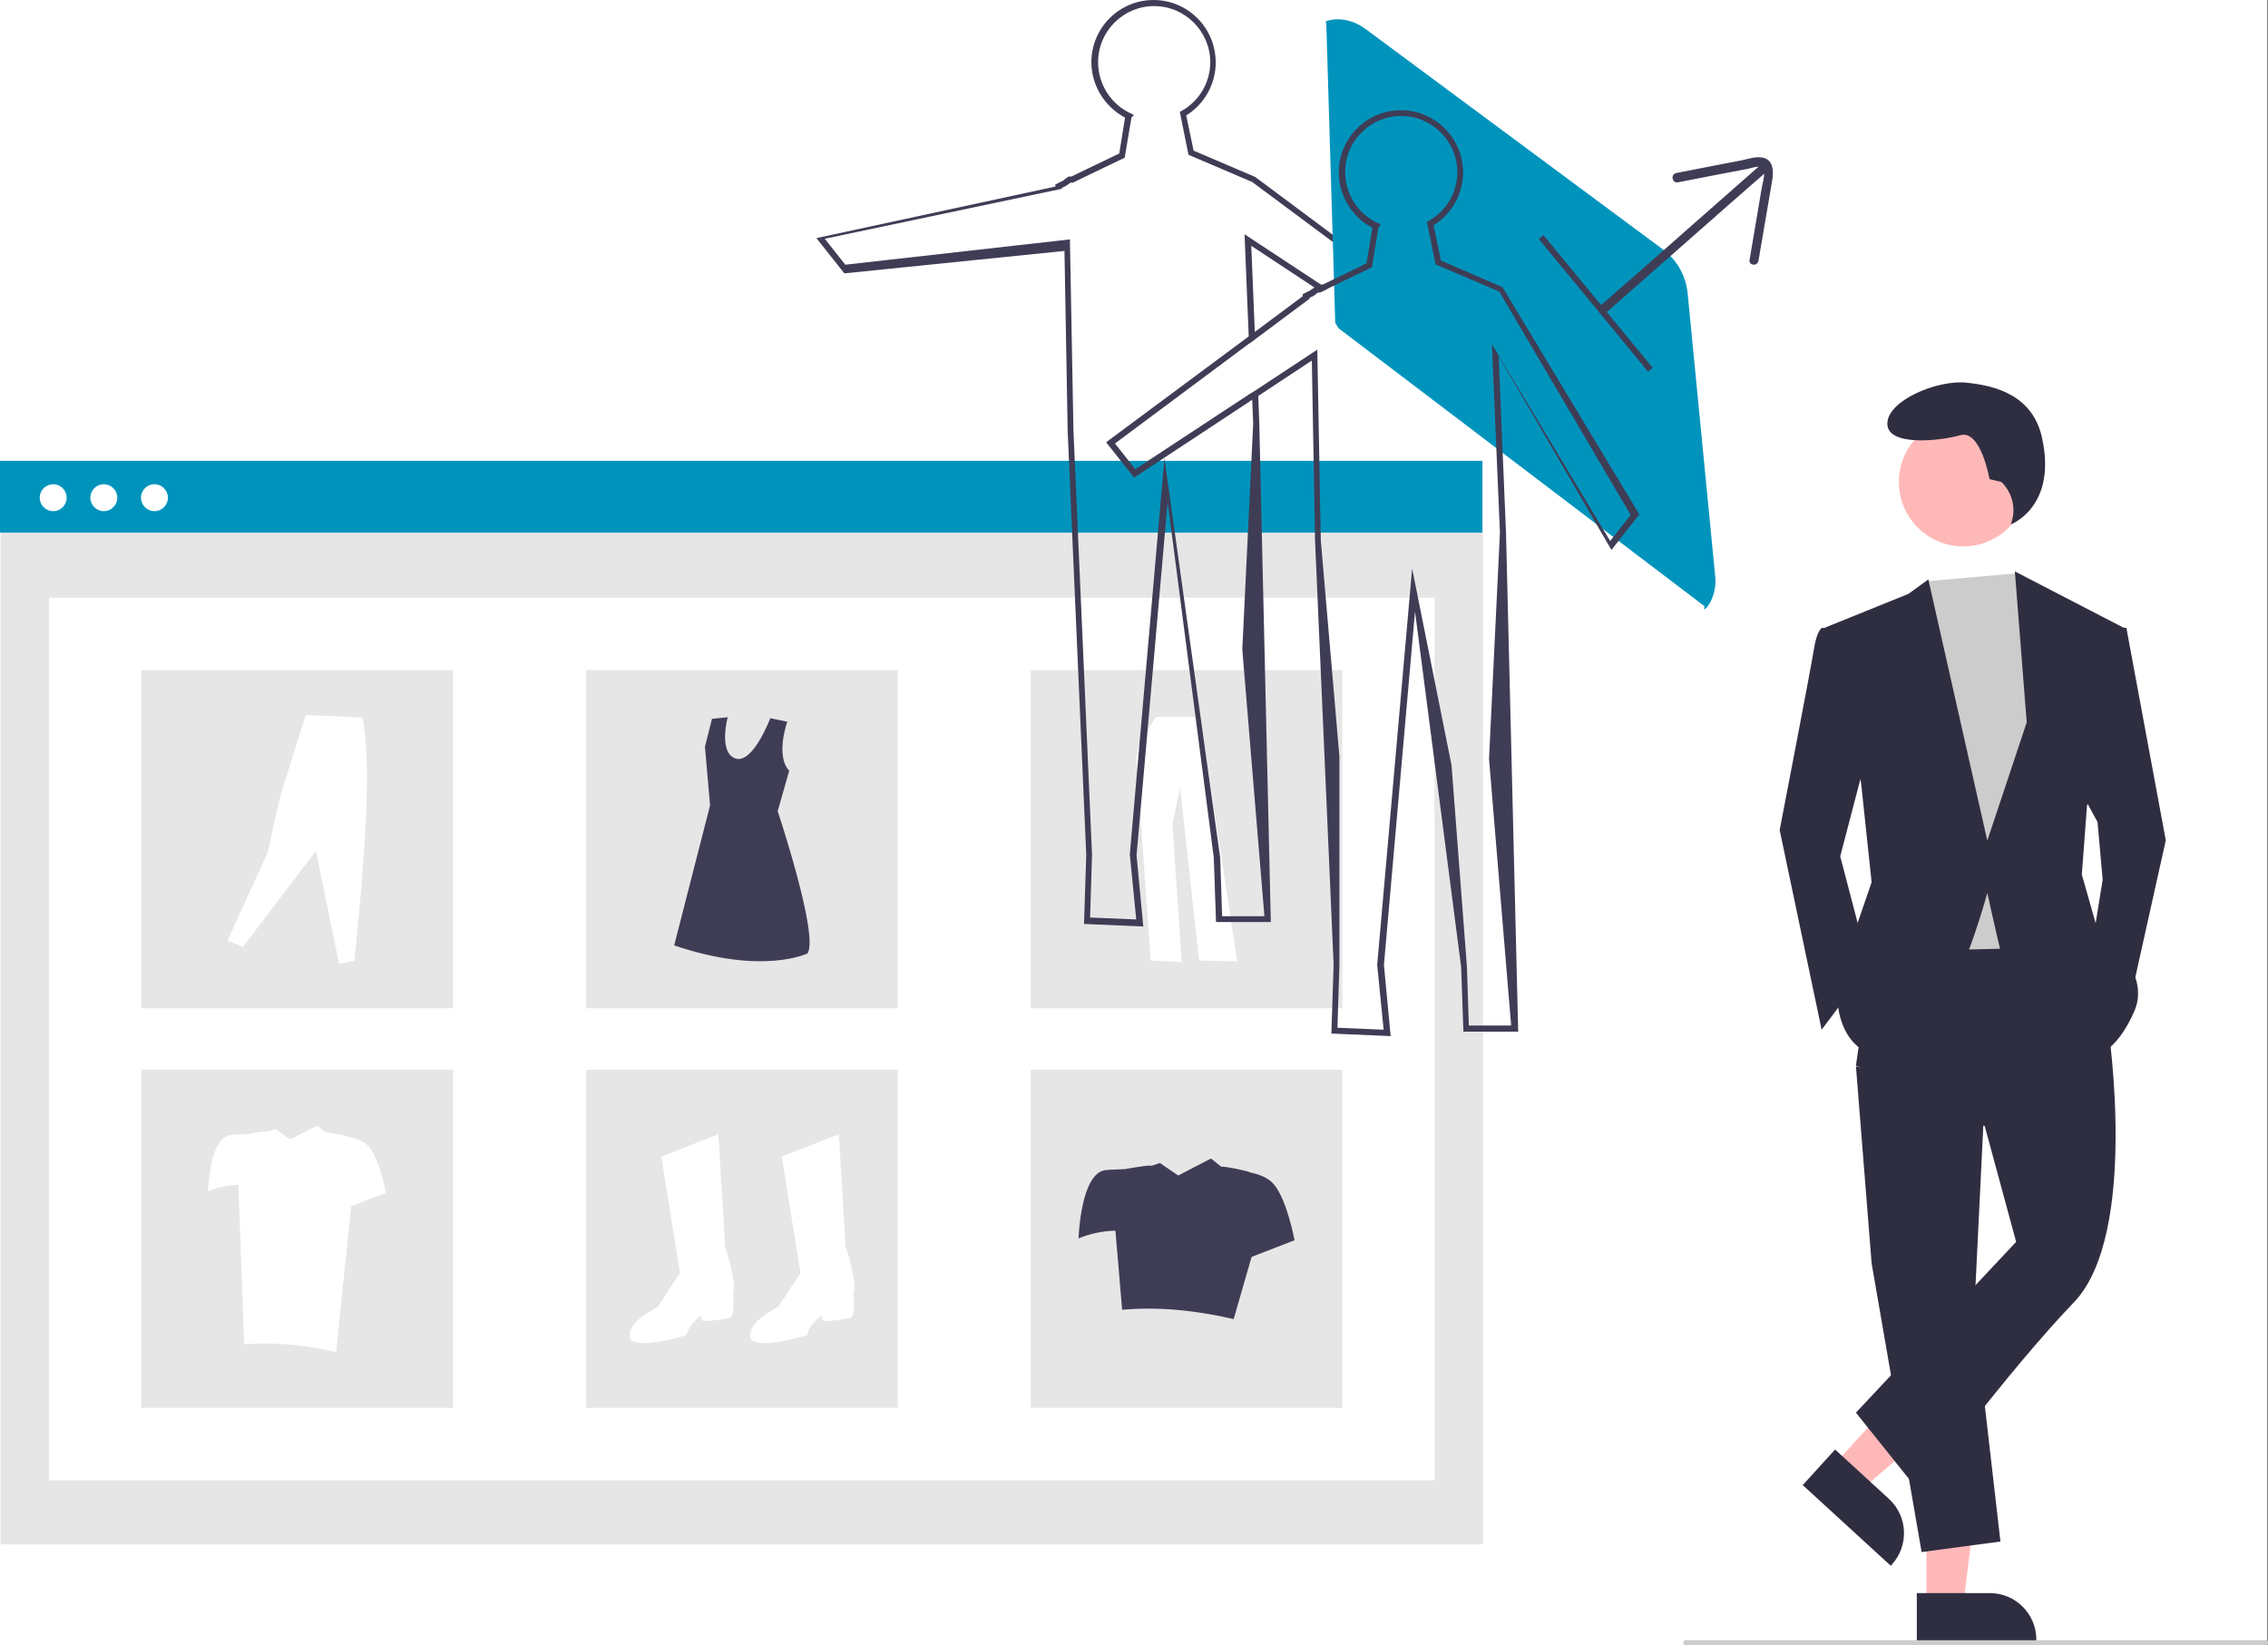 <?xml version="1.0" encoding="utf-8"?>
<!-- Generator: Adobe Illustrator 26.5.0, SVG Export Plug-In . SVG Version: 6.00 Build 0)  -->
<svg version="1.1" id="_レイヤー_2" xmlns="http://www.w3.org/2000/svg" xmlns:xlink="http://www.w3.org/1999/xlink" x="0px"
	 y="0px" viewBox="0 0 707.8 513.4" style="enable-background:new 0 0 707.8 513.4;" xml:space="preserve">
<rect x="0" y="0" width="707.8" height="513.4" fill="#808080" stroke="none"/>
<style type="text/css">
	.st0{fill:#FFFFFF;}
	.st1{fill:#E6E6E6;}
	.st2{fill:#0094BD;}
	.st3{fill:#3F3D56;}
	.st4{fill:#FFB8B8;}
	.st5{fill:#2F2E41;}
	.st6{fill:#CCCCCC;}
</style>
<rect x="-1.5" y="-0.5" class="st0" width="709" height="515"/>
<g>
	<rect id="b93b1ef9-49b5-4354-905b-d9dddde45a10" x="0.2" y="144.1" class="st1" width="462.6" height="337.8"/>
	<rect id="ef7485f9-8ecd-46d9-949e-abdd8aa9e360" x="15.3" y="186.5" class="st0" width="432.4" height="275.4"/>
	<rect id="b4c2a7ec-beab-40bc-b587-23a202562f78" y="143.8" class="st2" width="462.6" height="22.4"/>
	<circle id="bd6d3ebf-cb6f-4fcb-b7cd-ad5a287d3324" class="st0" cx="16.6" cy="155.3" r="4.2"/>
	<circle id="efb1158e-7a7d-4adb-9063-fc7dc50c76d5" class="st0" cx="32.4" cy="155.3" r="4.2"/>
	<circle id="b51f9e19-f36b-4f29-afd5-008bb0fc20dd" class="st0" cx="48.2" cy="155.3" r="4.2"/>
	<rect id="b636d421-4358-445b-b124-1d058e78c733" x="44.1" y="209.1" class="st1" width="97.3" height="105.5"/>
	<rect id="ab9c902d-64a9-4a2b-a9ec-6dc7022c80f6" x="182.9" y="209.1" class="st1" width="97.3" height="105.5"/>
	<rect id="f4a232af-026e-479b-8040-5c62e5965d9e" x="321.7" y="209.1" class="st1" width="97.2" height="105.5"/>
	<rect id="ada16aa4-f84d-4851-87ee-a2852d96226a" x="44.1" y="333.8" class="st1" width="97.3" height="105.5"/>
	<rect id="ebfcbe07-3b81-4d69-a4f5-6a8318d20e8d" x="182.9" y="333.8" class="st1" width="97.3" height="105.5"/>
	<rect id="ead16b6d-d132-49a9-a42f-1f570e523a46" x="321.7" y="333.8" class="st1" width="97.2" height="105.5"/>
	<path id="ab8ff6e3-f37e-4992-8347-ee905fdba816-148" class="st0" d="M206.4,360.9l17.8-7l2.1,35.1c0,0,3.7,10.7,2.5,14.9
		c0,0,0.8,7-1.2,7.4s-7.9,1.2-8.3,0.8s-0.4-1.7-0.4-1.7s-4.1,2.9-4.6,6.2c0,0-17.4,5.4-17.8,0.4s8.7-9.1,8.7-9.1l7-10.7L206.4,360.9
		L206.4,360.9L206.4,360.9z"/>
	<path id="e647835b-1773-4993-9de9-376235a5ef39-149" class="st0" d="M244,360.9l17.8-7l2.1,35.1c0,0,3.7,10.7,2.5,14.9
		c0,0,0.8,7-1.2,7.4s-7.9,1.2-8.3,0.8s-0.4-1.7-0.4-1.7s-4.1,2.9-4.6,6.2c0,0-17.4,5.4-17.8,0.4s8.7-9.1,8.7-9.1l7-10.7L244,360.9
		L244,360.9L244,360.9z"/>
	<path id="ee50e840-b8e9-4cc0-9b2e-64e12816c6e5-150" class="st3" d="M245.7,225.2c0,0-3.8,10.6,0.6,15.3l-3.6,12.6
		c0,0,13,39,9.3,44.4c0,0-13.9,6.9-41.6-2.5l11.2-43.7L220,233l2.2-8.7l4.9-0.5c0,0-3,11.1,2.5,12.9c5.4,1.7,10.8-12.6,10.8-12.6
		L245.7,225.2L245.7,225.2L245.7,225.2z"/>
	<path id="b668efb4-5504-4326-941b-9be143c4d030-151" class="st0" d="M71,293.5l4.8,2l22.8-30l7.2,35.2l4.8-0.9
		c3.1-30.3,5.6-61.2,2.5-75.9l-17.7-0.8l-8,25.6l-3.9,17.4L71,293.5L71,293.5L71,293.5z"/>
	<path id="b699d661-049e-451c-8a7e-64343ac1c335-152" class="st0" d="M360.8,223.7c0,0-6.5,9.1-6.2,12.7c0.3,3.6,4.5,63.3,4.5,63.3
		l9.7,0.5l-2.9-42.9l2.4-11.6l5.9,54l11.9,0.3l-10.6-70.1l-2.1-6.2L360.8,223.7L360.8,223.7z"/>
	<path id="a4f25674-ecb7-42aa-ae9a-d508200b11eb-153" class="st3" d="M397.6,369.6c-1.7-2.1-4.7-3.2-7.6-3.8
		c0.1-0.3-8.7-2.1-8.8-1.7l-3.3-2.6l-10.2,5.3l-5.7-3.9l-2.7,0.9c0.1-0.5-8.2,1-8.2,1c-1.6,0.1-3.6,0.1-5.9,0.3
		c-8,0.6-8.6,21.3-8.6,21.3c3.7-1.5,7.6-2.3,11.5-2.4l2.1,24.7c11.1-1,22.7,0.1,34.8,2.9l5.6-19.4L404,387
		C404,387,401.7,374.5,397.6,369.6L397.6,369.6L397.6,369.6z"/>
	<path id="b6d7fb25-d94e-4ba0-9382-3f72a4c565e4-154" class="st0" d="M115.2,357.9c-1.4-1.7-3.9-2.6-6.2-3.1
		c0.1-0.2-7.2-1.7-7.3-1.4l-2.7-2.2l-8.4,4.3l-4.7-3.2l-2.2,0.8c0.1-0.4-6.8,0.8-6.8,0.8c-1.3,0-3,0.1-4.9,0.3
		c-6.6,0.5-7.1,17.5-7.1,17.5c3-1.2,6.2-1.9,9.5-2l1.8,49.8c9.1-0.8,18.7,0.1,28.7,2.4l4.7-45.5l10.8-4.2
		C120.4,372.2,118.6,361.9,115.2,357.9L115.2,357.9L115.2,357.9z"/>
</g>
<polygon class="st4" points="601.2,500.8 612.7,500.8 618.2,456.2 601.2,456.2 "/>
<path class="st5" d="M598.2,497.1H621c8,0,14.5,6.5,14.5,14.5v0.5h-37.3L598.2,497.1L598.2,497.1z"/>
<polygon class="st4" points="572.4,457 580.9,464.8 615.1,435.6 602.5,424.1 "/>
<path class="st5" d="M572.7,452.3l16.8,15.4l0,0c5.9,5.4,6.3,14.6,0.9,20.5l-0.3,0.4l-27.5-25.2L572.7,452.3L572.7,452.3
	L572.7,452.3z"/>
<polygon class="st5" points="619.3,344.2 616.1,409.7 624.3,481 599.7,484.3 584.1,394.2 579.2,332.7 "/>
<path class="st5" d="M657.9,320.4c0,0,9.8,64.7-10.7,86c-20.5,21.3-48.3,59-48.3,59l-19.7-24.6l50-53.3l-9.8-36.1l-40.2-18.9
	l6.5-45.1l59-0.8L657.9,320.4L657.9,320.4L657.9,320.4z"/>
<circle class="st4" cx="612.7" cy="150.4" r="20.1"/>
<polygon class="st6" points="629.4,178.9 632.5,183.6 640.7,206.5 634.1,295.8 595.6,296.7 590.7,194.2 601,181.4 "/>
<path class="st5" d="M575.1,196.7l-6.5-0.8c0,0-1.6,0.8-2.5,6.6s-10.7,56.5-10.7,56.5l13.1,62.3l14.8-19.7l-9-34.4l9-34.4
	L575.1,196.7L575.1,196.7L575.1,196.7z"/>
<polygon class="st5" points="658.7,195.9 663.6,195.9 675.9,262.2 664.4,313.9 652.9,295 656.2,274.5 654.6,256.5 648.8,245.9 "/>
<path class="st5" d="M624.6,150.4l-3.7-0.9c0,0-2.7-15.5-9.1-13.7s-22.8,3.6-22.8-3.6s15.5-13.7,24.6-12.8s20.8,3.9,23.7,17.3
	c4.7,21.5-9.7,26.9-9.7,26.9l0.2-0.8C629.2,158.4,627.9,153.6,624.6,150.4L624.6,150.4L624.6,150.4z"/>
<path class="st5" d="M569.4,195.9l26.2-10.6l6.2-4.5l18.4,81.5l12.3-36.9l-3.7-47.1l34,17.6l-11.5,55.7l-1.6,21.3l4.9,17.2
	c0,0,17.2,12.3,11.5,25.4c-5.7,13.1-12.3,13.9-12.3,13.9s-27.9-26.2-29.5-32.8s-4.1-18-4.1-18s-13.9,52.4-30.3,51.6
	s-16.4-18-16.4-18l4.1-18l6.5-18.9l-3.3-31.1L569.4,195.9L569.4,195.9L569.4,195.9z"/>
<path class="st6" d="M707.2,513.4H526c-0.4,0-0.7-0.4-0.7-0.8s0.3-0.8,0.7-0.8h181.2c0.4,0,0.7,0.4,0.7,0.8S707.5,513.4,707.2,513.4
	z"/>
<g>
	<path class="st3" d="M426.6,81.2l-34.9-26L372.5,47l-2.3-11c5.7-3.5,9.2-9.8,9.2-16.5C379.4,8.7,370.7,0,360,0s-19.4,8.7-19.4,19.4
		c0,7.2,4.1,13.9,10.5,17.3l-1.8,11.2l-15,7.2h-0.9l-1.7,1.3l-2.4,1.2l0.1,0.6l-74.6,16.1l8.7,11l68.7-7l1,56.2l5.8,132.3l-0.7,21.5
		l18.5,0.8l-2.1-22.2l9.7-110.3l14.4,111l0.7,20.1h17.1l-3.6-155.6l-0.3-8.2l-0.1-2.2l-1.9,1.2l0.1,2.2l0.3,7l-3.4,70.5v0.1
		l6.9,83.2h-13.2l-0.6-18.3L363.4,143l-10.8,123.6v0.1l2,20.2l-14.4-0.6l0.6-19.6L335,134.3l-1.1-59.6l-70.1,7.9l-6.4-8.1l74-15.6
		l0-0.3l1.3-0.6l1.4-1h0.7l16.2-7.8l2.1-12.5l0.8-0.8l-1.2-0.6c-6.1-2.9-10-9.1-10-15.9c0-9.7,7.9-17.5,17.5-17.5
		s17.5,7.9,17.5,17.5c0,6.3-3.4,12.1-8.9,15.2l-0.6,0.3l2.7,13.4l19.9,8.5l34.7,25.8l1.7,1.3l1.1-0.5l0.1-0.9L426.6,81.2L426.6,81.2
		L426.6,81.2z M388.4,73.1l1.3,31.8l0.1,2.3l1.9-1.4l-0.1-2.3l-1.1-26.8l19.7,13l2.1,1.4l2-1l-1.9-1.2L388.4,73.1L388.4,73.1
		L388.4,73.1z M388.4,73.1l1.3,31.8l1.9-1.4l-1.1-26.8l19.7,13l0.4-0.3h0.9l0.9-0.4L388.4,73.1L388.4,73.1L388.4,73.1z"/>
	<path class="st2" d="M532,189.2l-114.3-86.8l-1-1.7L413.9,7c-1.8,0,5.2-3.2,12.2,2l92.7,68.7c4.5,3.3,7.4,8.4,7.9,14l8.6,88.3
		C536,187.3,530.7,192.2,532,189.2L532,189.2L532,189.2z"/>
	<g>
		<path class="st3" d="M501.2,97.6l39.2-34.5l11.1-9.7c1.4-1.2-0.6-3.2-2-2l-39.2,34.5l-11.1,9.7C497.7,96.8,499.8,98.9,501.2,97.6
			L501.2,97.6L501.2,97.6z"/>
		<path class="st3" d="M523.6,56.9l14.4-2.8l7.4-1.4c1.4-0.3,4.7-1.6,5.1,0.5c0.3,1.9-0.5,4.1-0.8,6l-1.2,7.2L546,81.1
			c-0.3,1.8,2.5,2.1,2.8,0.2c1.4-8.4,2.9-16.8,4.3-25.2c0.5-3,0.2-6.7-3.6-7c-1.9-0.2-4,0.5-5.8,0.9l-6.3,1.2L523.1,54
			C521.3,54.4,521.8,57.2,523.6,56.9L523.6,56.9L523.6,56.9z"/>
	</g>
	
		<rect x="496.9" y="67.9" transform="matrix(0.772 -0.636 0.636 0.772 53.433 338.192)" class="st3" width="1.9" height="53.6"/>
	<path class="st3" d="M426.6,81.2l-0.1,0.9l-1.1,0.5l1.7,1.3l1.1-0.5l0.1-0.9L426.6,81.2L426.6,81.2L426.6,81.2z M411.5,89.4h-0.9
		l-0.4,0.3l-1.3,0.9l-2.4,1.2l0.1,0.6l-14.9,11.1l-1.9,1.4L345.2,138l8.7,11l9.4-6.2l27.3-18l-0.1-2.2l-36.2,23.8l-6.4-8.1
		l41.9-31.2l1.9-1.4l16.9-12.6l0-0.3l1.3-0.6l1.4-1.1h0.7l0.4-0.2l2-1l-1.9-1.2L411.5,89.4L411.5,89.4L411.5,89.4z M511.6,160.5
		l-42.7-70.9l-19.2-8.3l-2.3-11c5.7-3.5,9.2-9.8,9.2-16.5c0-10.7-8.7-19.4-19.4-19.4s-19.4,8.7-19.4,19.4c0,7.2,4.1,13.9,10.5,17.3
		l-1.7,10.2l-0.1,0.9l-1.1,0.5L412.4,89l-0.9,0.4h-0.9l-0.4,0.3l-1.3,0.9l-2.4,1.2l0.1,0.6l-14.9,11.1l-1.9,1.4l-44.5,33.1l8.7,11
		l9.4-6.2l27.3-18l1.9-1.2l16.8-11.1l1,56.2l5.8,132.3l-0.7,21.5l18.5,0.8l-2.1-22.2l9.7-110.3l14.4,111l0.7,20.1h17.1L470,166.3
		l-2.3-55.2l35.2,60.5L511.6,160.5L511.6,160.5L511.6,160.5z M465.6,107.4l2.5,58.8l-3.4,70.5v0.1l6.9,83.2h-13.2l-0.6-18.3
		l-4.8-62.9l-12.3-61.4L429.8,301v0.1l2,20.2l-14.4-0.6l0.6-19.6V236l-5.8-67.3l-1.1-59.6l-18.8,12.4l-1.9,1.2l-36.2,23.9l-6.4-8.1
		l41.9-31.2l1.9-1.4l16.9-12.6l0-0.3l1.3-0.6l1.4-1.1h0.7l0.4-0.2l2-1l12.8-6.2l1.1-0.5l0.1-0.9l1.9-11.6l0.8-0.8l-1.2-0.6
		c-6.1-2.9-10-9.1-10-15.8c0-9.7,7.9-17.5,17.5-17.5s17.5,7.9,17.5,17.5c0,6.3-3.4,12.1-8.9,15.2l-0.6,0.3l2.7,13.3l19.9,8.5
		l41,69.7l-6.4,8.1L465.6,107.4L465.6,107.4L465.6,107.4z M412.4,89l-0.9,0.4h-0.9l-0.4,0.3l-1.3,0.9l-2.4,1.2l0.1,0.6l-14.9,11.1
		l-1.9,1.4l0.1,2.3l1.9-1.4l16.9-12.6l0-0.3l1.3-0.6l1.4-1.1h0.7l0.4-0.2l2-1L412.4,89L412.4,89L412.4,89z"/>
</g>
</svg>
